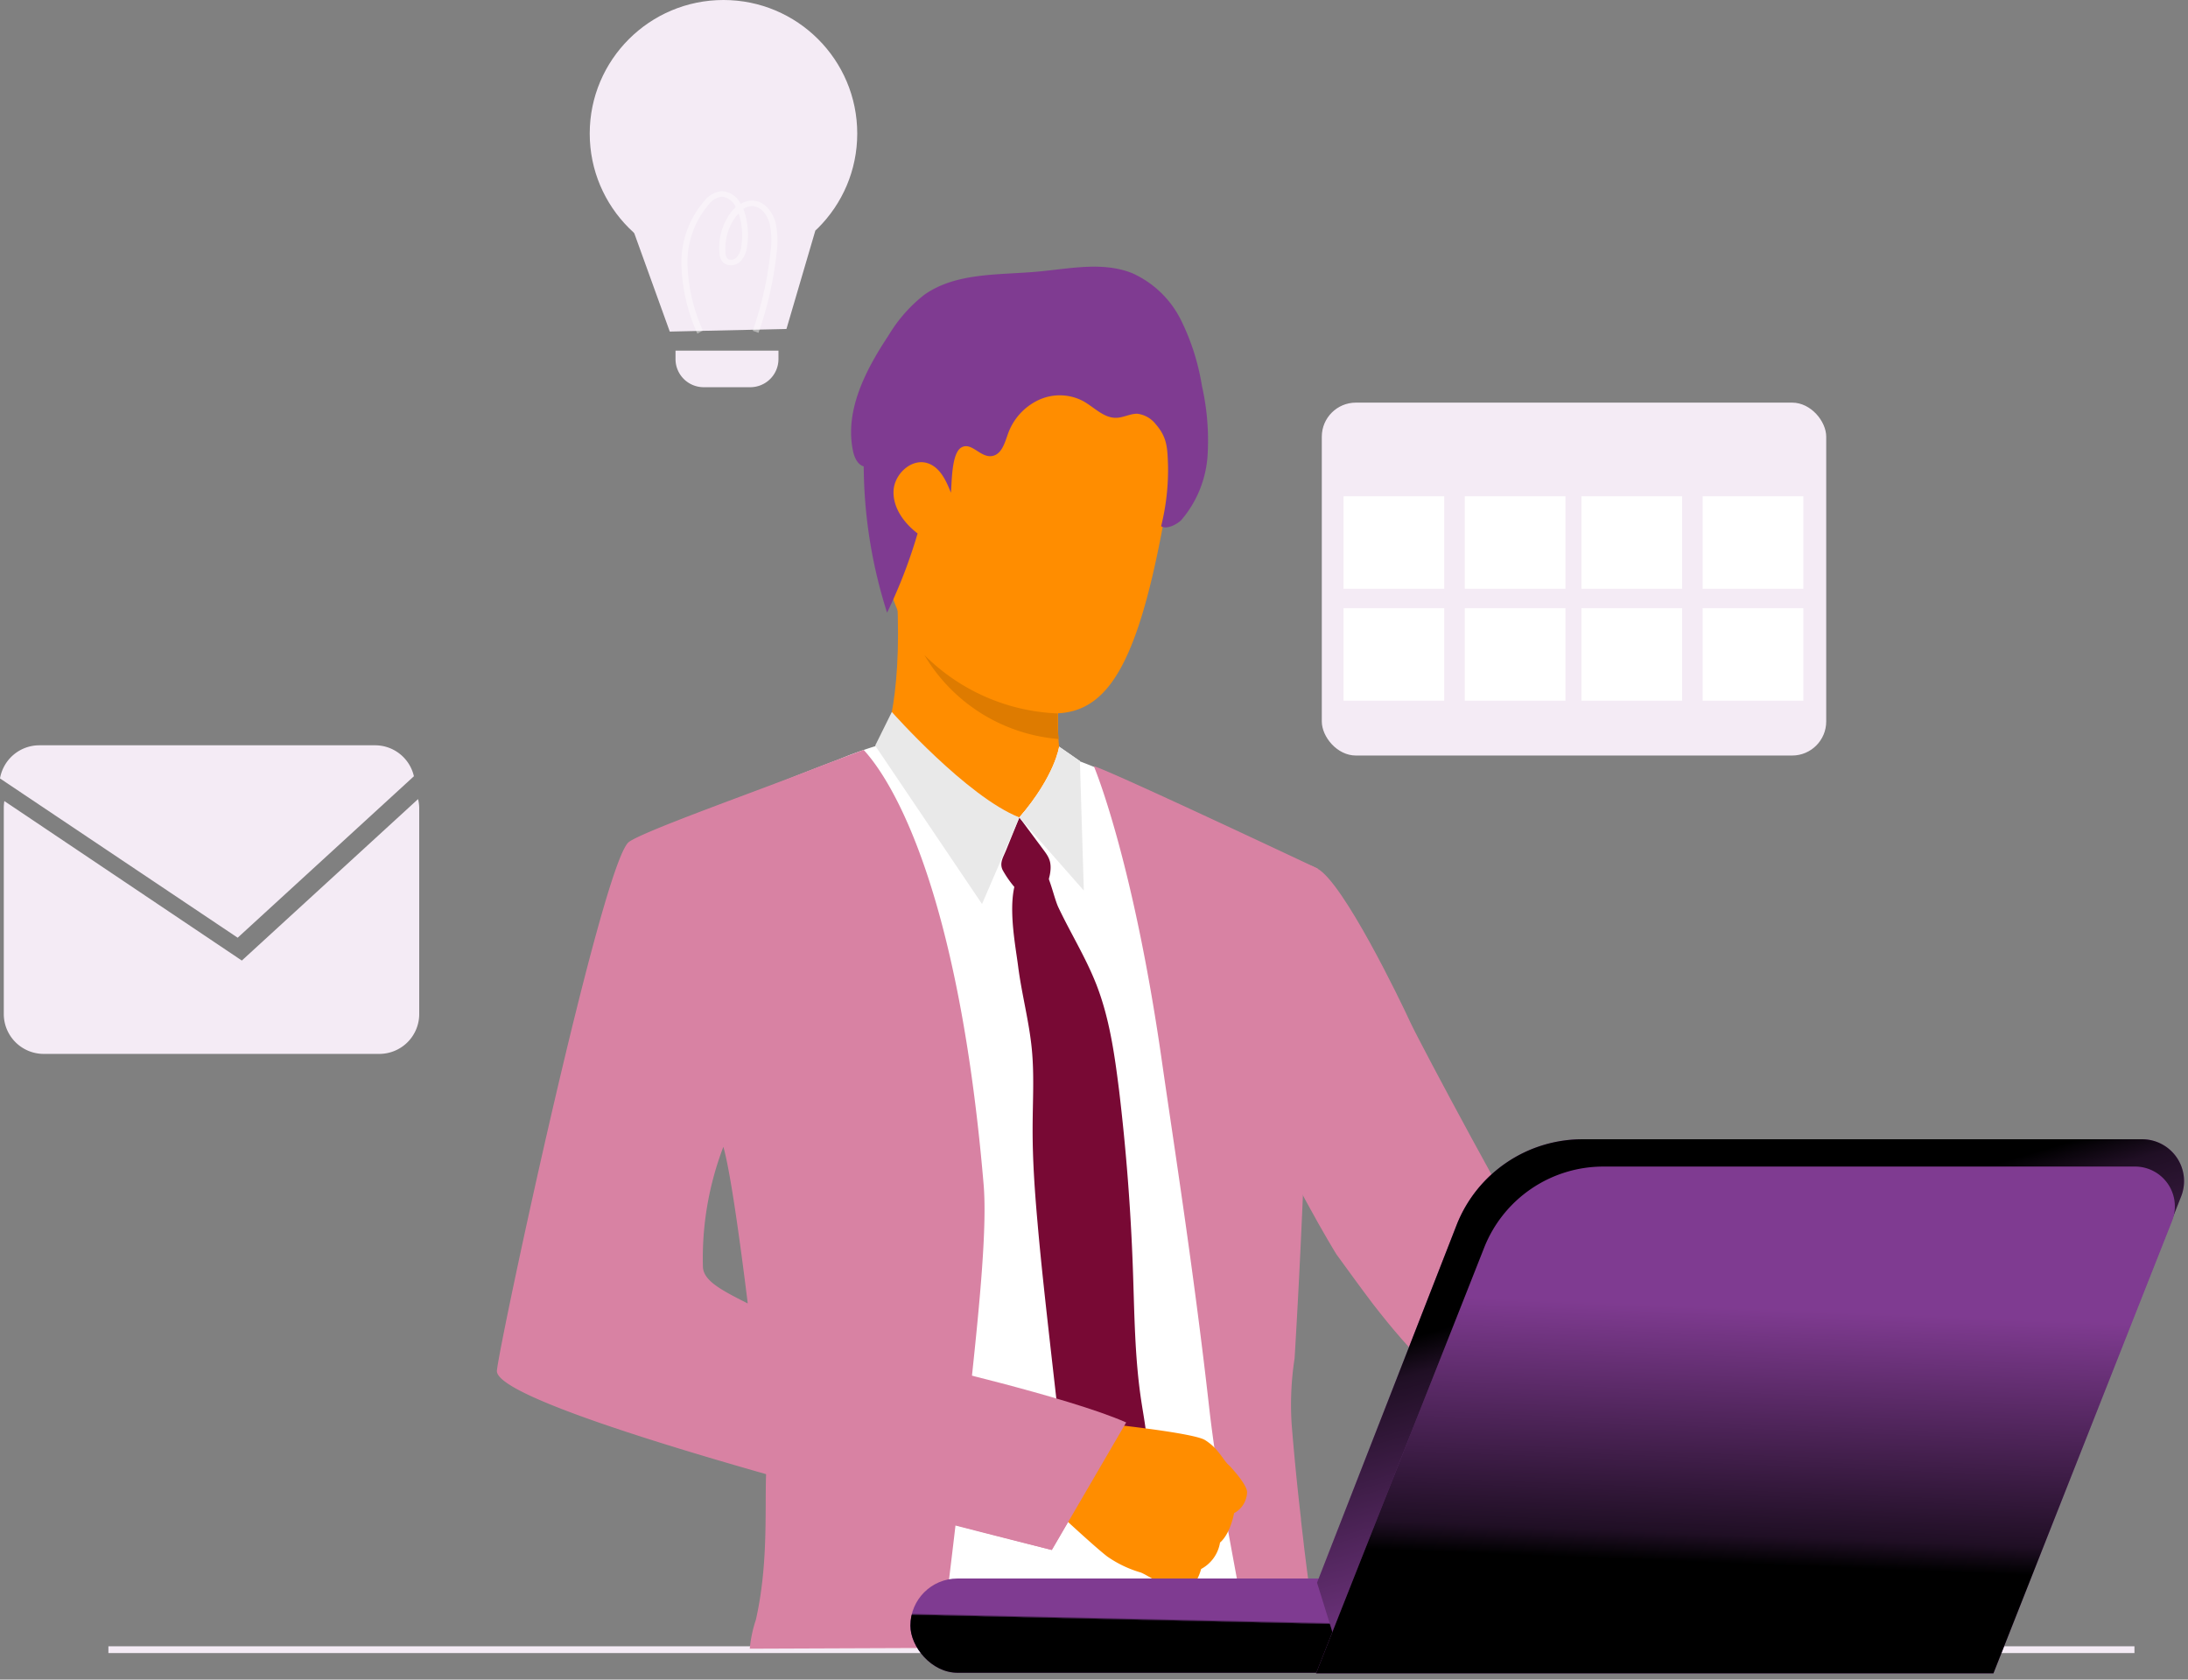 <svg xmlns="http://www.w3.org/2000/svg" width="323" height="248" viewBox="0 0 323 248"><rect x="0" y="0" width="323" height="248" fill="#808080" stroke="none"/><defs><linearGradient x1="50.197%" y1="49.177%" x2="49.773%" y2="50.946%" id="a"><stop offset="1%"></stop><stop stop-opacity=".75" offset="12%"></stop><stop stop-opacity="0" offset="100%"></stop></linearGradient><linearGradient x1="38.141%" y1="23.504%" x2="62.93%" y2="74.817%" id="b"><stop offset="1%"></stop><stop stop-opacity=".75" offset="12%"></stop><stop stop-opacity="0" offset="100%"></stop></linearGradient><linearGradient x1="48.169%" y1="78.778%" x2="51.573%" y2="27.97%" id="c"><stop offset="1%"></stop><stop stop-opacity=".75" offset="12%"></stop><stop stop-opacity="0" offset="100%"></stop></linearGradient></defs><g fill="none" fill-rule="evenodd"><path stroke="#F4EBF5" stroke-linecap="square" d="M16.503 243.586h298.092"></path><g fill-rule="nonzero"><path d="M245.54 218.341s-17.305-8.996-26.944-11.336c-4.459-1.097-10.332-7.242-15.918-14.466-1.801-2.375-3.603-4.876-5.405-7.35 0 0-29.844-48.304-13.611-58.857 0 0 6.963-.153 10.81 1.916 3.846 2.07 12.296 19.577 13.71 22.672 1.415 3.095 16.801 31.785 17.828 32.433 1.027.648 2.748 3.005 8.9 6.298 7.531 4.048 19.368 15.906 19.368 15.906l-8.738 12.784z" fill="#D882A3"></path><path d="M192.463 154.762c.709-9.393 1.195-18.168 1.46-26.325-2.27-1.196-4.991-2.6-7.207-3.599-6.748-3.211-16.161-7.539-22.197-10.3-3.531-1.62-6.99-2.808-6.99-2.808s-24.134-2.312-26.124-2.186a61.563 61.563 0 0 0-7.595 2.591c-8.548 3.248-25.052 9.843-27.673 11.696-3.856 2.753-17.638 70.174-18.017 74.808-.36 4.444 18.747 10.535 36.43 15.204 0 6.837-.153 16.419-.306 25.19 0 1.494-.054 2.96-.081 4.382h77.408a219.015 219.015 0 0 1-.27-4.381v-.558c-.297-5.92-1.45-16.536-1.153-26.873 0 0-.19-10.886.9-15.583.163-20.755 1.415-41.258 1.415-41.258zm-98.146 39.666c.117-8.78 11.828-25.128 11.828-25.128.18-.078.363-.147.55-.207 0 0 .603-.08.603-.072 0 .01 1.802-1.718 1.802-1.718.423 1.556 4.306 23.625 5.26 36.473-10.917-2.16-20.106-5.164-20.043-9.348z" fill="#FFF"></path><path d="M193.895 238.98c-.504-3.662-.99-7.324-1.423-10.904v-.045c-.135-1.197-.28-2.375-.414-3.545v-.189a398.76 398.76 0 0 1-1.379-13.99c-.21-3.25-.065-6.515.433-9.734 1.351-22.15 2.018-45.506 2.018-45.506.711-9.554 1.117-18.497 1.387-26.819 0 0-30.295-14.305-33.043-15.123 0 0 5.748 13.495 10.054 43.607 1.657 11.57 4.72 31.038 6.954 50.921 1.207 10.724 3.468 21.655 5.18 31.327.27 1.493.513 2.95.748 4.381h10.143c-.243-1.457-.45-2.924-.658-4.381zM143.458 203.398c1.189-11.201 2.27-22.375 1.747-28.502-4.18-49.239-15.999-62.266-17.71-64.173-1.333.503-6.378 2.393-7.855 2.978-8.108 3.184-24.566 8.996-26.791 10.616-3.847 2.753-19.035 73.485-19.494 78.055-.306 3.095 19.512 9.555 39.736 15.295-.19 5.542.333 13.35-1.505 21.502a18.683 18.683 0 0 0-.9 4.273l28.186-.108c.172-1.457.352-2.915.523-4.381.54-4.4 1.099-8.907 1.657-13.702 8.45 2.186 14.198 3.599 14.198 3.599s7.945-13.406 10.251-18.84c.414-.9-9.81-3.301-22.043-6.612zm-39.691-16.374a46.09 46.09 0 0 1 3.018-17.688c1 3.455 2.387 13.324 3.603 23.13-4.099-2.06-6.567-3.409-6.621-5.442z" fill="#D882A3"></path><path d="M130.197 110.246s3.072-5.794 2.225-22.24c-.234-4.552 23.954 10.796 23.954 10.796s-.081 1.574-.136 3.689c0 .9-.045 1.853-.045 2.843v2.158c0 .442 0 1.098.054 1.62.055.522.073 1.152.127 1.665.183 1.105.485 2.188.9 3.23 1.117 2.563-18.016 2.734-27.079-3.761z" fill="#FF8D00"></path><path d="m150.484 120.7 3.342 4.498c.793 1.062 1.342 1.728 1.261 3.15a6.294 6.294 0 0 1-1.972 4.192 1.37 1.37 0 0 1-1.163.467 1.504 1.504 0 0 1-.666-.467 15.388 15.388 0 0 1-3.288-4.103c-.478-1.043.117-1.89.531-2.915l1.955-4.822z" fill="#780934"></path><path d="M153.367 127.448c1.46.962 2.117 4.948 2.891 6.567 1.802 3.797 4.036 7.386 5.577 11.318 1.954 4.993 2.702 10.355 3.369 15.672a317.1 317.1 0 0 1 2.036 26.36c.234 6.541.26 13.109 1.252 19.578.621 4.066 1.603 8.33.126 12.163-1.126 2.924-3.531 5.137-5.919 7.197-1.873-1.646-3.81-3.391-4.738-5.703a15.709 15.709 0 0 1-.9-4.184l-1.947-17.175c-.711-6.351-1.432-12.694-1.981-19.064-.397-4.498-.703-8.996-.694-13.495 0-3.922.261-7.845-.117-11.75-.397-4.129-1.505-8.169-2.027-12.289-.477-3.743-2.126-11.65.946-14.683.892-.81 1.567-.89 2.126-.512z" fill="#780934"></path><path d="m155.259 115.122-4.775 5.578s-7.666-1.484-9.909-5.479c-2.243-3.995 14.684-.099 14.684-.099z" fill="#FF8D00"></path><path d="M156.349 110.246s-.55 4.246-5.865 10.454l9.513 10.796-.577-19.118-3.071-2.132z" fill="#FFF"></path><path d="M131.657 105.127s11.08 12.514 18.827 15.573l-5.513 12.784-15.774-23.391 2.46-4.966z" fill="#E9E9E9"></path><path d="M156.349 110.246s-.55 4.246-5.865 10.454l9.513 10.796-.577-19.118-3.071-2.132z" fill="#E9E9E9"></path><path d="M174.96 234.823a9.488 9.488 0 0 1-2.937-.548s-1.531-.99-2.702-1.62a8.625 8.625 0 0 0-.901-.459 16.81 16.81 0 0 1-4.937-2.348c-1.937-1.466-8.242-7.36-8.242-7.36l4.08-6.297 1.874-6.199s14.702 1.467 16.665 2.627c.184.111.361.231.532.36 1.567 1.143 2.252 2.7 3 3.347.279.261 2.837 2.996 2.702 4.103a3.652 3.652 0 0 1-1.919 3.004s-.513 2.996-2.071 4.337a5.398 5.398 0 0 1-2.793 3.904s-.685 2.816-2.351 3.15zM151.556 45.586s26.566-6.387 20.972 27.197c-5.595 33.585-11.973 36.311-28.152 29.618-16.178-6.694-15.052-28.178-16.016-38.686-.964-10.508 14.72-17.634 23.196-18.129z" fill="#FF8D00"></path><path d="M137.602 68.852c-.396-2.951-6.26-3.95-6.666.486-.405 4.435 2.838 12.172 5.045 11.372 2.207-.801 2.162-7.792 1.621-11.858z" fill="#FF8D00"></path><path d="m166.249 210.037-10.972 18.84s-29.052-7.486-35.836-9.393l15.53-18.416s22.819 5.209 31.278 8.97z" fill="#D882A3"></path><path d="M156.276 109.121a25.425 25.425 0 0 1-19.818-12.406 29.466 29.466 0 0 0 19.692 8.628v2.158c0 .442.1 1.143.126 1.62z" fill="#DE7B00"></path><rect fill="#7F3B91" transform="rotate(-180 209.957 240.037)" x="134.395" y="233.078" width="151.124" height="13.918" rx="6.957"></rect><rect fill="url(#a)" transform="rotate(-180 209.957 240.037)" x="134.395" y="233.078" width="151.124" height="13.918" rx="6.957"></rect><path d="m194.427 233.699 2.297 7.386 97.488 5.92 27.773-70.336a6.174 6.174 0 0 0-.641-5.745 6.19 6.19 0 0 0-5.116-2.703h-82.624a19.953 19.953 0 0 0-18.548 12.595l-20.63 52.883z" fill="#7F3B91"></path><path d="m194.427 233.699 2.297 7.386 97.488 5.92 27.773-70.336a6.174 6.174 0 0 0-.641-5.745 6.19 6.19 0 0 0-5.116-2.703h-82.624a19.953 19.953 0 0 0-18.548 12.595l-20.63 52.883z" fill="url(#b)"></path><path d="M194.283 247.086h99.992l26.376-66.81a5.868 5.868 0 0 0-.61-5.455 5.885 5.885 0 0 0-4.858-2.57h-78.471a18.917 18.917 0 0 0-17.611 11.966l-24.818 62.869z" fill="#7F3B91"></path><path d="M194.283 247.086h99.992l26.376-66.81a5.868 5.868 0 0 0-.61-5.455 5.885 5.885 0 0 0-4.858-2.57h-78.471a18.917 18.917 0 0 0-17.611 11.966l-24.818 62.869z" fill="url(#c)"></path><path d="M61.887 119.26v30.472a5.88 5.88 0 0 1-1.725 4.16 5.895 5.895 0 0 1-4.166 1.724H6.45a5.897 5.897 0 0 1-5.891-5.884V119.26c.003-.328.03-.656.08-.98L35.7 141.833l26.016-23.841c.103.415.16.84.171 1.268z" fill="#F4EBF5"></path><path d="M140.377 72.756c-.703-1.799-1.604-3.742-3.414-4.354-2.37-.792-4.937 1.565-5.054 4.067-.117 2.5 1.55 4.777 3.55 6.297a75.8 75.8 0 0 1-4.505 11.696 72.302 72.302 0 0 1-3.45-21.592c-.9-.261-1.378-1.323-1.577-2.267-1.26-5.983 1.856-11.966 5.252-17.094a21.934 21.934 0 0 1 5.243-5.965c4.693-3.329 10.936-2.915 16.666-3.428 4.72-.422 9.647-1.538 14.044.216a14.792 14.792 0 0 1 7.206 6.928 33.886 33.886 0 0 1 3.09 9.698c.768 3.38 1.05 6.851.838 10.31a16.318 16.318 0 0 1-3.829 9.465c-.63.693-2.27 1.511-3.027.963a34.38 34.38 0 0 0 1.018-8.943c-.09-2.591-.108-4.148-1.801-6.1a4.064 4.064 0 0 0-2.757-1.565c-1.036 0-2.009.567-3.036.602-1.864.081-3.288-1.547-4.918-2.456a7.404 7.404 0 0 0-6.612-.162 8.749 8.749 0 0 0-4.504 4.985c-.469 1.304-.901 2.969-2.27 3.265-1.802.378-3.135-2.23-4.694-1.196-1.387.963-1.315 5.173-1.46 6.63z" fill="#7F3B91"></path><path d="M61.103 114.618 35.087 138.46 0 114.942a5.898 5.898 0 0 1 5.81-4.894h49.546a5.88 5.88 0 0 1 5.747 4.57z" fill="#F4EBF5"></path><ellipse fill="#F4EBF5" cx="106.803" cy="19.721" rx="19.746" ry="19.721"></ellipse><path fill="#F4EBF5" d="m98.875 48.96-5.378-14.898h26.863l-4.26 14.511zM99.722 51.776h15.197v1.242c0 1.102-.438 2.16-1.219 2.939a4.165 4.165 0 0 1-2.943 1.217h-6.873a4.165 4.165 0 0 1-2.943-1.217 4.154 4.154 0 0 1-1.219-2.94v-1.24z"></path><path d="M102.947 49.266a26.557 26.557 0 0 1-2.342-9.977 13.835 13.835 0 0 1 3.405-9.654 3.695 3.695 0 0 1 2.495-1.403 3.243 3.243 0 0 1 2.838 1.88 3.228 3.228 0 0 1 1.883-.486c1.72.126 2.883 1.755 3.279 3.32.304 1.48.347 3.003.126 4.498a52.852 52.852 0 0 1-2.657 11.696l-.847-.297a51.603 51.603 0 0 0 2.603-11.525c.224-1.406.19-2.842-.099-4.237-.315-1.25-1.198-2.546-2.468-2.636a2.272 2.272 0 0 0-1.424.405c.055.135.1.26.145.396.53 1.664.667 3.429.396 5.155a3.759 3.759 0 0 1-1.045 2.258 2.002 2.002 0 0 1-1.531.495 1.568 1.568 0 0 1-1.108-.585 2.256 2.256 0 0 1-.388-1.224 8.718 8.718 0 0 1 1.496-5.704c.258-.387.56-.743.9-1.061a2.477 2.477 0 0 0-2.071-1.539 2.91 2.91 0 0 0-1.883 1.125 13.125 13.125 0 0 0-3.162 8.997 25.757 25.757 0 0 0 2.27 9.644l-.81.459zm6.063-17.724c-.207.21-.394.44-.559.684a7.945 7.945 0 0 0-1.351 5.12c.005.266.08.526.216.755a.63.63 0 0 0 .469.243c.326.043.656-.059.9-.279.437-.475.7-1.084.748-1.727.25-1.587.127-3.21-.36-4.742 0 0-.054-.027-.063-.045v-.009z" opacity=".42" fill="#FFF"></path><rect fill="#F4EBF5" x="195.129" y="59.45" width="74.463" height="52.109" rx="5.031"></rect><path fill="#FFF" d="M198.336 73.278H213.2v13.657h-14.864zM216.236 73.278H231.1v13.657h-14.864zM198.336 89.805H213.2v13.657h-14.864zM216.236 89.805H231.1v13.657h-14.864zM233.46 73.278h14.864v13.657H233.46zM251.35 73.278h14.864v13.657H251.35zM233.46 89.805h14.864v13.657H233.46zM251.35 89.805h14.864v13.657H251.35z"></path></g></g></svg>